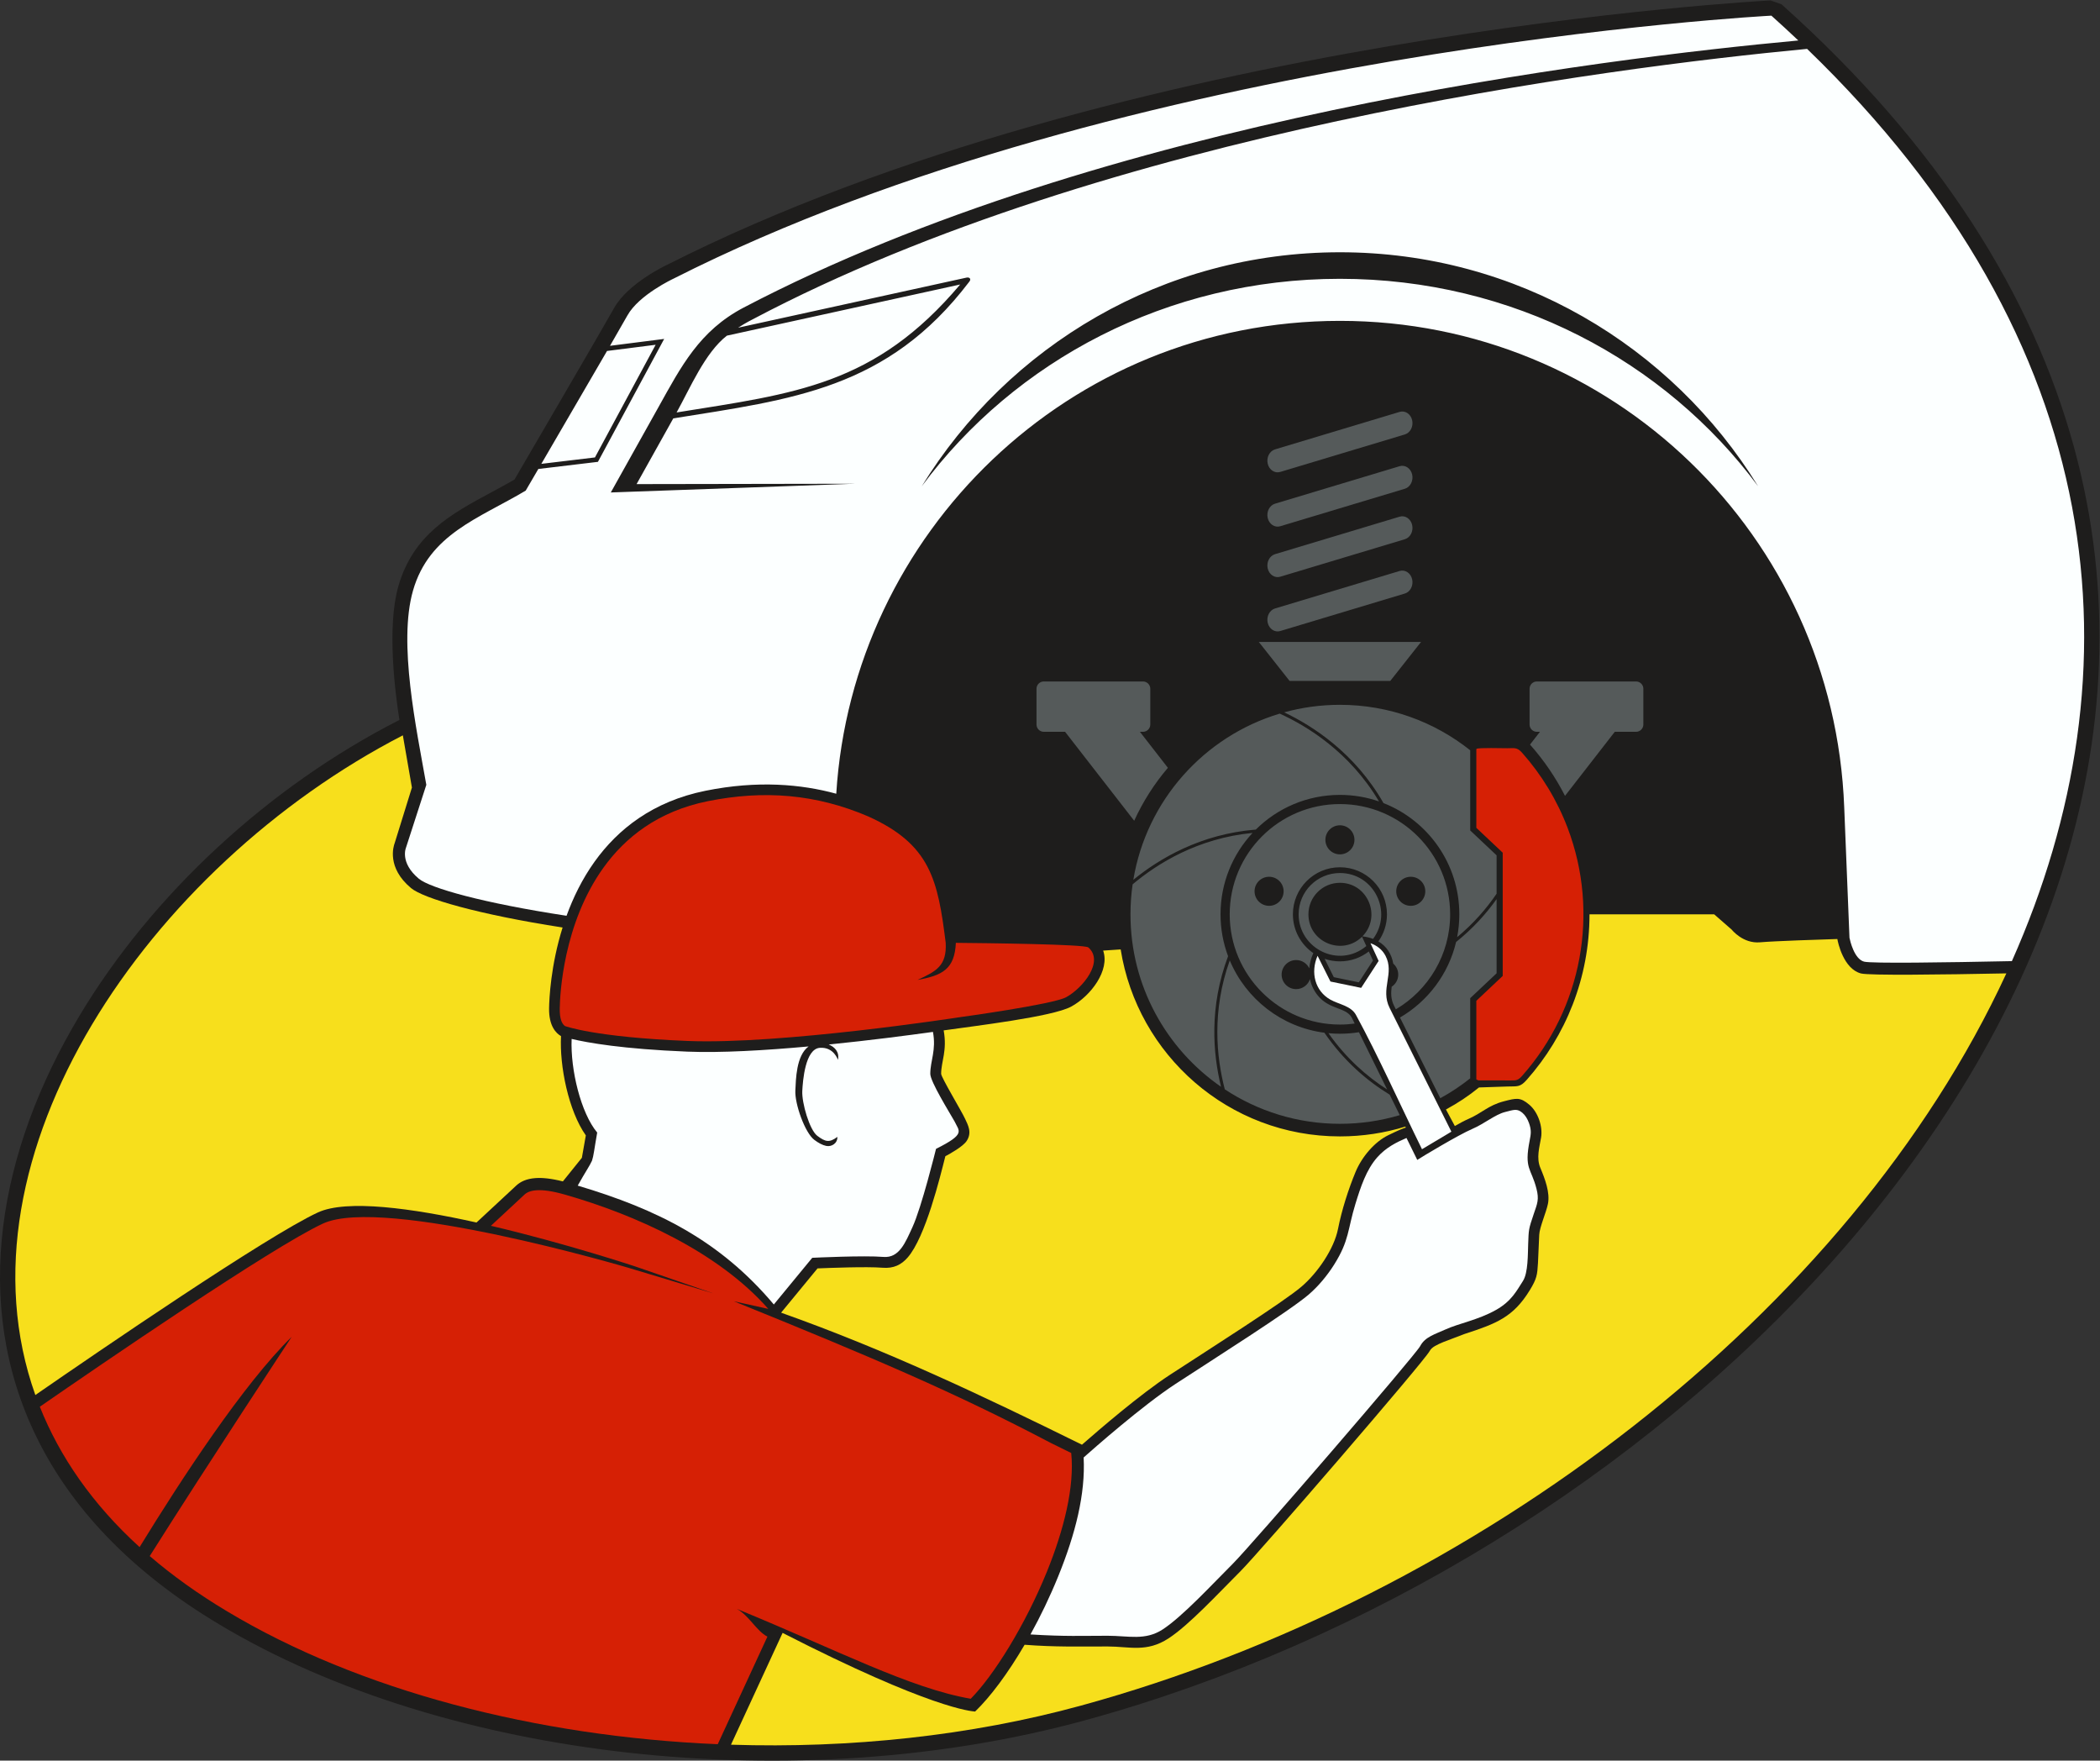 <?xml version="1.0" encoding="UTF-8" standalone="no"?>
<svg
   xmlns:dc="http://purl.org/dc/elements/1.1/"
   xmlns:cc="http://creativecommons.org/ns#"
   xmlns:rdf="http://www.w3.org/1999/02/22-rdf-syntax-ns#"
   xmlns:svg="http://www.w3.org/2000/svg"
   xmlns="http://www.w3.org/2000/svg"
   viewBox="0 0 915.173 767.12"
   height="767.12"
   width="915.173"
   xml:space="preserve"
   id="svg2"
   version="1.1"><rect x="0" y="0" width="915.173" height="767.12" fill="#333333" stroke="none"/><defs
     id="defs6" /><g
     transform="matrix(1.333,0,0,-1.333,0,767.12)"
     id="g10"><g
       transform="scale(0.1)"
       id="g12"><path
         id="path14"
         style="fill:#1e1d1c;fill-opacity:1;fill-rule:evenodd;stroke:none"
         d="m 258.469,2432.4 c 238.25,398.74 619.961,751.62 1047.351,969.22 -13.66,86.28 -41.71,303.11 -3.69,436.15 48.66,170.32 172.3,236.88 305.12,308.38 25.74,13.87 51.86,27.93 74.63,41.08 43.25,74.06 294.78,504.9 325.75,560.64 45.43,81.77 171.9,140.72 172.27,140.89 1489.3,754.2 3602.44,864.35 3608.55,864.69 l 35.94,-12.7 c 516.46,-462.1 820.79,-953.17 955.82,-1446.42 C 6910.1,3819.89 6883.19,3344.44 6737.6,2891.41 6592.67,2440.43 6330.01,2011.86 5987.46,1629 5363.63,931.797 4473.63,385.438 3547.54,131.902 3076.55,2.969 2554.16,-29.191 2058.2,25.586 1558.89,80.723 1085.27,224.051 716.41,445.547 423.863,620.352 230.977,829.836 119.703,1057.01 12.242,1276.39 -18.77,1511.05 10.359,1746.2 c 28.875,233.05 116.938,466.67 248.11,686.2 v 0" /><path
         id="path16"
         style="fill:#d62005;fill-opacity:1;fill-rule:evenodd;stroke:none"
         d="m 2508.88,405.242 c -36.22,18.762 -60.13,69.375 -100.12,90.793 332.88,-136.445 565.22,-259.101 764.85,-293.808 75.22,76.121 177.98,240.285 249.12,415.535 55.06,135.636 90.82,277.09 79.38,387.738 l -68.13,33.58 c -310.22,163.34 -582.94,279.36 -1034.92,462.42 l 112.75,-25 c -163.97,186.27 -433.79,307.56 -665.45,373.75 -41.36,11.81 -71.27,15.56 -93.07,13.99 -18.8,-1.36 -30.67,-6.68 -38.45,-13.92 l -109.95,-102.17 c 245.46,-57.56 471.21,-132.67 472.45,-133.07 l 254.6,-87.77 -278.2,83.78 c -2.32,0.75 -800.01,236.08 -997.9,144.38 C 889.277,1678.28 329.504,1294.6 130.18,1156.74 195.129,993.867 301.488,838.801 456.348,697.93 594.336,922.734 796.16,1231.06 953.555,1385.21 952.52,1383.65 679.898,970.41 489.52,668.613 563.266,605.273 647.191,544.969 741.996,488.32 1173.44,229.238 1752.11,78.828 2346.54,53.68 l 162.34,351.562 z m 328.83,2681.328 c -169.06,72.41 -339.52,86.73 -524.26,49.38 -161.91,-32.72 -269.49,-118.09 -340.96,-217.75 -130.79,-182.39 -141.74,-412.63 -142.53,-459.19 -0.6,-35.1 7.22,-50.61 16.9,-57.83 0.8,-0.3 96.64,-36.5 400.93,-48.84 306.33,-12.42 886.24,77.11 887.92,77.37 0.97,0.08 306.35,41.99 349.64,65.52 54.68,29.73 125.39,116.96 72.79,162.82 -11.91,10.38 -328.47,14.05 -433.14,14.98 -3.92,-86.15 -44.3,-106.65 -125.27,-121.17 62.03,28.53 95.96,46.55 92.05,121.42 -25.63,204.87 -49.44,321.57 -254.07,413.29 v 0" /><path
         id="path18"
         style="fill:#fcffff;fill-opacity:1;fill-rule:evenodd;stroke:none"
         d="m 2733.99,3160.41 c 52.81,850.77 759.46,1545.64 1646.64,1545.64 888.95,0 1615.03,-701.81 1648.68,-1590.26 l 17.17,-426.11 c 1.94,-9.52 15.35,-69.58 47.72,-78.1 23.93,-6.3 264.05,-2.87 483.27,1.71 420.69,945.98 327.05,2019.69 -669.55,2981.74 -654.76,-62.14 -2288.08,-271.65 -3446.73,-883.73 0,0 -21.14,-10.28 -48.15,-27.66 l 746.69,163.74 c 10.35,2.28 16.56,-4.9 8.79,-13.8 -267.13,-351.48 -580.14,-384.08 -967.33,-446.31 -42.96,-77.07 -88.81,-159.07 -120.01,-214.81 l 712.51,1.21 -796.8,-28.51 c 24.13,43.06 93.68,167.28 155.4,278.05 74.7,134.09 134.59,250.64 279.08,326.3 1176.64,616.1 2811.38,814.01 3447.84,872.99 -28.66,27.14 -57.9,54.2 -88.02,81.14 0,0 -2110,-110 -3590,-860 0,0 -112.5,-52.49 -150.01,-119.99 -8.31,-14.97 -29.3,-51.47 -56.91,-99.19 l 177.1,22.53 c -72.19,-133.92 -144.38,-267.83 -216.53,-401.77 -64.95,-7.75 -129.89,-15.53 -194.84,-23.3 l -41.32,-70.78 c -152.87,-91.03 -315.51,-141.55 -368.51,-327.04 -48.88,-171.08 10.8,-449.28 43.63,-634.61 l -66.34,-204.93 c -0.05,-0.14 -21.63,-49.03 41.88,-101.96 36.93,-30.76 210.53,-79.56 482.88,-121.1 21.53,59.15 51.12,120.3 91.83,177.07 76.01,105.98 190.41,196.77 362.56,231.56 170.51,34.47 313.66,21.41 427.38,-9.72 z m 1646.64,1769.85 c 578.25,0 1084.97,-306.04 1367.18,-764.94 -304.02,410.47 -803.08,678.2 -1367.18,678.2 -564.13,0 -1063.17,-267.73 -1367.2,-678.2 282.22,458.9 788.95,764.94 1367.2,764.94 z m -2396.09,-322.6 c -64.22,-110.85 -157.48,-270.82 -214.77,-368.98 l 175.27,20.97 198.46,368.23 -158.96,-20.22 z m 391.85,50.04 c -72.13,-56.42 -119.8,-170.98 -164.39,-251.03 387.39,62.26 648.37,88.06 927.11,418.29 L 2376.39,4657.7 v 0" /><path
         id="path20"
         style="fill:#fcffff;fill-opacity:1;fill-rule:evenodd;stroke:none"
         d="m 3542.73,990.926 c 6.25,-119.102 -26.68,-249.52 -82.96,-388.172 -27.32,-67.277 -58.37,-131.594 -90.85,-190.293 114.84,-7.063 167.64,-4.297 252.06,-4.297 68.82,0 123.02,-16.672 180.45,20.879 64.62,42.258 160.07,145.633 229.7,215.242 59.85,59.863 596.08,680.665 611.92,710.775 16.03,30.47 49.78,39.16 81.89,53.97 43.32,19.98 107.29,30.98 166.27,64.32 51.26,28.97 67.85,63.85 87.66,94.33 17.22,26.48 15.88,87.83 17.19,121.38 1.84,46.53 0.75,46.79 18.21,97.84 11.82,34.58 17.95,47.17 8.91,82.44 -17.54,68.39 -40.82,63.47 -22.22,158.05 4.1,20.83 6.19,32.85 -2.16,56.32 -4.84,13.58 -12.32,25.88 -21.51,33.63 -17.43,14.66 -27.13,10.36 -56.99,2.7 -32.91,-8.46 -66.74,-37.98 -107.47,-55.43 -43.83,-18.79 -163.37,-90.52 -179.42,-101.06 l -35.22,71.67 c -32.5,-14.11 -66.55,-30.54 -95.55,-63.22 -35.89,-40.43 -54.41,-97.12 -71.44,-152.4 -25.64,-83.22 -19.59,-118.84 -69.41,-198.06 -22.86,-36.34 -52.04,-71.27 -83.83,-98.52 -62.32,-53.42 -310.23,-210.32 -434.35,-291.37 -108.93,-71.14 -268.81,-212.16 -300.88,-240.724 z m -1654,888.584 c 260.57,-77.56 465.06,-179.6 641.13,-388.54 l 125.6,152.6 c 6.89,0.32 169.56,8.13 232.62,2.88 52.17,-4.35 72.02,47.53 94.96,97.23 29.75,64.47 75.63,250.04 77.1,255.98 98.67,49.31 75.45,57.37 60.54,89.8 -16.97,30.05 -79.31,129.97 -79.31,155.55 0,42.48 19.89,77.06 8.72,136.94 -80.46,-11.2 -205.84,-27.59 -340.75,-41.2 19.5,-8.01 35.74,-24.58 30.02,-50.16 -0.04,0.12 -13.12,42.61 -59.09,39.33 -48.04,-3.43 -55.64,-108.2 -57.36,-140.95 -2.02,-38.29 23.48,-127.46 49.2,-146.75 26.29,-19.72 39.18,-23.15 65.46,-3.44 0.88,-20.94 -18.81,-33.14 -36.44,-29.48 -12.52,2.61 -25.45,9.7 -38.87,19.77 -30.92,23.19 -64.31,118.15 -62.04,161.37 1.86,35.49 2.38,113.97 43.29,143.99 -141.21,-12.88 -286.47,-21.43 -397.09,-16.95 -211.23,8.57 -325.69,29.12 -377.57,41.5 -4.36,-100.31 30.32,-242.4 83.56,-306 -9.84,-55.71 -11.49,-75.63 -16.92,-91.85 -8.59,-18.87 -19.46,-32.92 -46.76,-81.62 v 0" /><path
         id="path22"
         style="fill:#f7df1c;fill-opacity:1;fill-rule:evenodd;stroke:none"
         d="M 1317.03,3351.33 C 486.977,2923.18 -162.957,1976.05 115.563,1195.06 c 206.695,142.85 756.847,519.4 923.567,596.66 94.16,43.63 308.84,13.85 518.7,-32.81 l 129.82,120.63 c 13.98,12.99 33.65,22.43 62.83,24.54 22.82,1.65 52.01,-1.27 89.74,-10.79 l 62.1,77.13 12.92,73.22 c -56.84,80.49 -86.24,227.23 -81.1,324.5 -16.48,9.5 -40.03,33.29 -39.04,91.41 0.52,30.92 5.36,139.56 44.19,263.64 -276.09,42.82 -454.72,94.88 -495.41,128.79 -80.41,67 -57.31,137.18 -53.6,146.89 l 56.4,181.73 -29.65,170.73 z m 1236.63,-1887.1 c 345.17,-122.6 659.02,-271.65 983.64,-431.59 54.12,47.58 190.2,164.85 287.31,228.27 126.2,82.4 370.66,237.2 430.66,288.63 52.53,45.03 106.28,123.03 119.19,188.85 12.06,61.47 34.19,130.16 57.28,185.85 20.35,49.08 62.21,98.5 107.29,120.27 35.41,17.1 44.67,20.69 56.94,24.76 l -1.52,3.11 c -67.59,-20.81 -139.4,-32.02 -213.82,-32.02 -363.75,0 -662.04,266.46 -716.84,611.18 l -57.27,-3.83 c 22.39,-64.01 -39.51,-147.78 -104.49,-183.1 -61.24,-33.29 -316.58,-63.35 -416.91,-77.72 12.09,-66.24 -8.25,-101.75 -8.25,-141.88 0,-11.59 66.76,-122.01 78.19,-146.96 9.57,-20.82 23.62,-44.98 5.01,-72.88 -11.88,-17.82 -52.65,-40.72 -69.46,-49.65 -17.09,-67.5 -64.7,-263.84 -123.11,-330.9 -20.57,-23.62 -45.73,-36.58 -82.33,-33.53 -51.47,4.28 -179.56,-0.76 -212.42,-2.16 l -119.09,-144.7 z m 2202.66,610.07 c 17.66,10.15 31.95,17.77 42.84,22.43 45.68,19.58 65.36,44.76 117.22,58.31 41.59,10.78 53.69,13.92 83.33,-11.05 28.49,-23.99 44.54,-71.27 38.51,-107.45 -5.2,-31.2 -16.09,-66.34 -2.34,-99.11 14.8,-35.28 32.37,-81 24.71,-117.81 -6.08,-29.18 -27.36,-76.48 -28.41,-100.95 l -4.12,-92.75 c -2.24,-38.33 -3.8,-50.72 -26.67,-88.08 -54.12,-88.45 -109.03,-109.25 -213.95,-143.45 l -67.6,-25.71 c -21.16,-8.97 -38.83,-16.48 -45.89,-29.89 -17.67,-33.58 -555.7,-656.864 -618.08,-719.247 -75.3,-75.285 -168.2,-175.883 -235.31,-219.758 -72.1,-47.148 -127.68,-26.621 -199.58,-26.621 -93,0 -171.63,-2.18 -271.23,5.574 -54.77,-93.758 -112.25,-170.593 -161.84,-218.3 -11.59,1.066 -144.34,8.867 -629.38,257.113 L 2389.77,52.059 c 388.37,-12.441 782.11,28.633 1144.68,127.89 1291.6,353.606 2511.89,1282.271 3024.93,2393.251 -217,-4.27 -449.22,-7.07 -475.34,-0.21 -57.39,15.1 -75.45,101.74 -77.19,112.56 -50.5,-1.56 -205.87,-6.59 -252.74,-10.75 -56.25,-5 -92.5,41.25 -92.5,41.25 l -57.5,50.25 h -407.56 c 0,-207.66 -77.59,-397.17 -205.34,-541.17 -22.13,-24.93 -30.64,-20.6 -63.41,-21.68 l -92.53,-3.08 c -34.74,-28.33 -68.37,-50.43 -108.01,-72.03 l 29.06,-54.04 v 0" /><path
         id="path24"
         style="fill:#555a5a;fill-opacity:1;fill-rule:evenodd;stroke:none"
         d="m 4380.63,3451.05 c 161,0 309.01,-55.6 425.92,-148.6 v -262.06 l 86.25,-81.25 v -125.59 c -33.34,-48.97 -75.57,-97.5 -129,-142.01 4.68,24.2 7.16,49.18 7.16,74.76 0,165.32 -102.78,306.63 -247.94,363.54 -93.56,164.1 -232.02,252.73 -324.71,296.63 58.05,15.99 119.17,24.58 182.32,24.58 z m 512.17,-635.07 v -242.53 l -86.25,-81.25 v -262.06 c -30.58,-24.33 -63.3,-46.1 -97.82,-64.98 l -131.84,263.69 c 90.95,53.01 158.53,141.72 183.51,246.95 54.44,43.73 97.86,91.6 132.4,140.18 z m -384.41,319.23 c -40.03,13.87 -83.02,21.42 -127.76,21.42 -107.31,0 -204.5,-43.31 -275.05,-113.38 -180.92,-14.5 -316.07,-95.3 -400.42,-164.22 42.94,259.16 231.37,469.17 478.61,543.26 89.22,-40.55 228.84,-125.54 324.62,-287.08 z m -413.41,-102.92 c -64.94,-69.72 -104.7,-163.2 -104.7,-265.99 0,-48.16 8.74,-94.27 24.7,-136.87 -62.4,-165.76 -49.68,-318.48 -23.05,-426.89 -178.86,123.55 -296.06,329.94 -296.06,563.76 0,33.26 2.4,65.97 7,97.96 80.69,67.92 213.1,150.74 392.11,168.03 z m -74.5,-416.74 c 52.71,-125.8 169.42,-218.15 309.41,-236.31 63.4,-92.22 138.97,-157.01 213.44,-202.52 l 32.88,-66.83 c -61.97,-18.44 -127.62,-28.35 -195.58,-28.35 -139.05,0 -268.38,41.48 -376.39,112.69 -27.45,105.16 -42.98,256.25 16.24,421.32 z m 322.57,-237.79 c 12.36,-1.18 24.89,-1.8 37.58,-1.8 21.17,0 41.94,1.72 62.2,4.96 l 92.18,-187.29 c -67.06,43.11 -134.35,102.44 -191.96,184.13 z m 37.58,523.51 c 111.46,0 173.78,-127.31 108.44,-215.33 -10.39,3.97 -22,6.79 -34.86,8.32 63.27,64.63 17.81,175.03 -73.58,175.03 -56.89,0 -102.99,-46.11 -102.99,-102.99 0,-91.61 110.82,-136.98 175.34,-73.28 l 13.98,-30.47 c -89.96,-74.94 -221.3,-8.12 -221.3,103.75 0,74.54 60.43,134.97 134.97,134.97 z m 0,225.37 c 199,0 360.33,-161.34 360.33,-360.34 0,-132.28 -71.28,-247.89 -177.52,-310.56 l -5.99,11.97 c -10.52,21.06 -10.3,41.39 -7.69,61.84 12.94,8.49 21.49,23.13 21.49,39.75 0,14.31 -6.33,27.15 -16.34,35.86 -5.11,30.45 -21.12,56.35 -48.6,72.52 17.69,25.04 28.09,55.62 28.09,88.62 0,84.92 -68.85,153.78 -153.77,153.78 -84.93,0 -153.78,-68.86 -153.78,-153.78 0,-52.65 26.45,-99.1 66.79,-126.83 -7.77,-17.16 -11.96,-33.92 -13.17,-49.89 -7.61,16.1 -23.99,27.22 -42.97,27.22 -26.23,0 -47.5,-21.25 -47.5,-47.5 0,-26.23 21.27,-47.5 47.5,-47.5 21.09,0 38.96,13.75 45.17,32.76 4.28,-20.8 13.71,-39.44 26.57,-54.85 37.79,-45.28 89.35,-36.75 109.55,-69.94 l 10.13,-20.58 c -15.8,-2.11 -31.92,-3.23 -48.29,-3.23 -199.02,0 -360.35,161.33 -360.35,360.34 0,199 161.33,360.34 360.35,360.34 z m 231.57,-237.6 c 26.23,0 47.5,-21.27 47.5,-47.5 0,-26.24 -21.27,-47.51 -47.5,-47.51 -26.24,0 -47.5,21.27 -47.5,47.51 0,26.23 21.26,47.5 47.5,47.5 z m -463.15,0 c 26.24,0 47.5,-21.27 47.5,-47.5 0,-26.24 -21.26,-47.51 -47.5,-47.51 -26.24,0 -47.51,21.27 -47.51,47.51 0,26.23 21.27,47.5 47.51,47.5 z m 231.58,168.25 c 26.23,0 47.5,-21.27 47.5,-47.5 0,-26.24 -21.27,-47.5 -47.5,-47.5 -26.24,0 -47.51,21.26 -47.51,47.5 0,26.23 21.27,47.5 47.51,47.5 z m 94.43,-412.36 c -26.06,-20.31 -58.84,-32.41 -94.43,-32.41 -17.53,0 -34.38,2.93 -50.07,8.34 l 30.02,-60.01 81.86,-16.88 46.26,71.25 -13.64,29.71 v 0" /><path
         id="path26"
         style="fill:#555a5a;fill-opacity:1;fill-rule:evenodd;stroke:none"
         d="m 4115.35,3656.63 h 530.55 l -100.74,-127.5 h -329.07 l -100.74,127.5 z m -702.87,-129.24 h 324.33 c 13.11,0 23.84,-10.73 23.84,-23.84 v -116.86 c 0,-13.12 -10.73,-23.85 -23.84,-23.85 h -10.09 l 91.46,-117.69 c -44.29,-51.97 -81.51,-110.13 -110.17,-173.04 l -225.93,290.73 h -69.6 c -13.12,0 -23.85,10.73 -23.85,23.85 v 116.86 c 0,13.11 10.73,23.84 23.85,23.84 z m 1936.29,0 h -324.33 c -13.11,0 -23.84,-10.73 -23.84,-23.84 v -116.86 c 0,-13.12 10.73,-23.85 23.84,-23.85 h 10.09 l -32.48,-41.79 0.49,-0.54 c 44.68,-50.37 83.07,-106.45 113.94,-167.01 l 162.69,209.34 h 69.6 c 13.12,0 23.85,10.73 23.85,23.85 v 116.86 c 0,13.11 -10.73,23.84 -23.85,23.84 z m -1180.49,238.54 407.67,122.63 c 17.76,5.35 36.12,-6.86 40.81,-27.15 v 0 c 4.68,-20.27 -6.03,-41.23 -23.79,-46.58 L 4185.3,3692.2 c -17.76,-5.34 -36.12,6.87 -40.81,27.15 v 0 c -4.67,20.28 6.03,41.24 23.79,46.58 z m 0,520 407.67,122.64 c 17.76,5.34 36.12,-6.88 40.81,-27.16 v 0 c 4.68,-20.28 -6.03,-41.23 -23.79,-46.58 L 4185.3,4212.2 c -17.76,-5.34 -36.12,6.87 -40.81,27.15 v 0 c -4.67,20.28 6.03,41.24 23.79,46.58 z m 0,-177.5 407.67,122.64 c 17.76,5.34 36.12,-6.88 40.81,-27.16 v 0 c 4.68,-20.28 -6.03,-41.23 -23.79,-46.58 L 4185.3,4034.7 c -17.76,-5.34 -36.12,6.87 -40.81,27.15 v 0 c -4.67,20.28 6.03,41.24 23.79,46.58 z m 0,-165 407.67,122.63 c 17.76,5.35 36.12,-6.87 40.81,-27.15 v 0 c 4.68,-20.27 -6.03,-41.23 -23.79,-46.58 L 4185.3,3869.7 c -17.76,-5.34 -36.12,6.87 -40.81,27.15 v 0 c -4.67,20.28 6.03,41.24 23.79,46.58 v 0" /><path
         id="path28"
         style="fill:#d62005;fill-opacity:1;fill-rule:evenodd;stroke:none"
         d="m 5125.08,3048.59 c -34.55,91.06 -85.33,174.13 -148.79,245.67 -16.7,18.82 -25.56,14.88 -48.49,14.88 -13.03,0 -94.66,2.23 -100.23,-1.95 -0.38,-0.28 -0.71,-0.66 -1.02,-1.13 v -257.1 l 86.25,-81.25 v -402.83 l -86.25,-81.25 v -257.1 l 6.78,-3.08 104.8,-0.16 c 18.05,-0.22 24.56,-0.29 38.16,15.04 195.66,220.58 253.96,533.1 148.79,810.26 v 0" /><path
         id="path30"
         style="fill:#fcffff;fill-opacity:1;fill-rule:evenodd;stroke:none"
         d="m 4648.88,1998.46 96.12,57.35 -202.02,404.68 c -31.05,62.21 17.1,112.56 -13.47,170.48 -10.53,19.95 -27.67,33.31 -48.98,40.83 l 26.6,-57.92 c -18.99,-29.36 -38.06,-58.68 -57.12,-88 l -100.39,20.69 -42.11,84.19 c -23.72,-54.37 -8.58,-115.19 42.02,-143.46 28.06,-15.66 66.17,-19.71 83.09,-49.08 74.1,-136.25 147.11,-299.26 216.26,-439.76 v 0" /></g></g></svg>